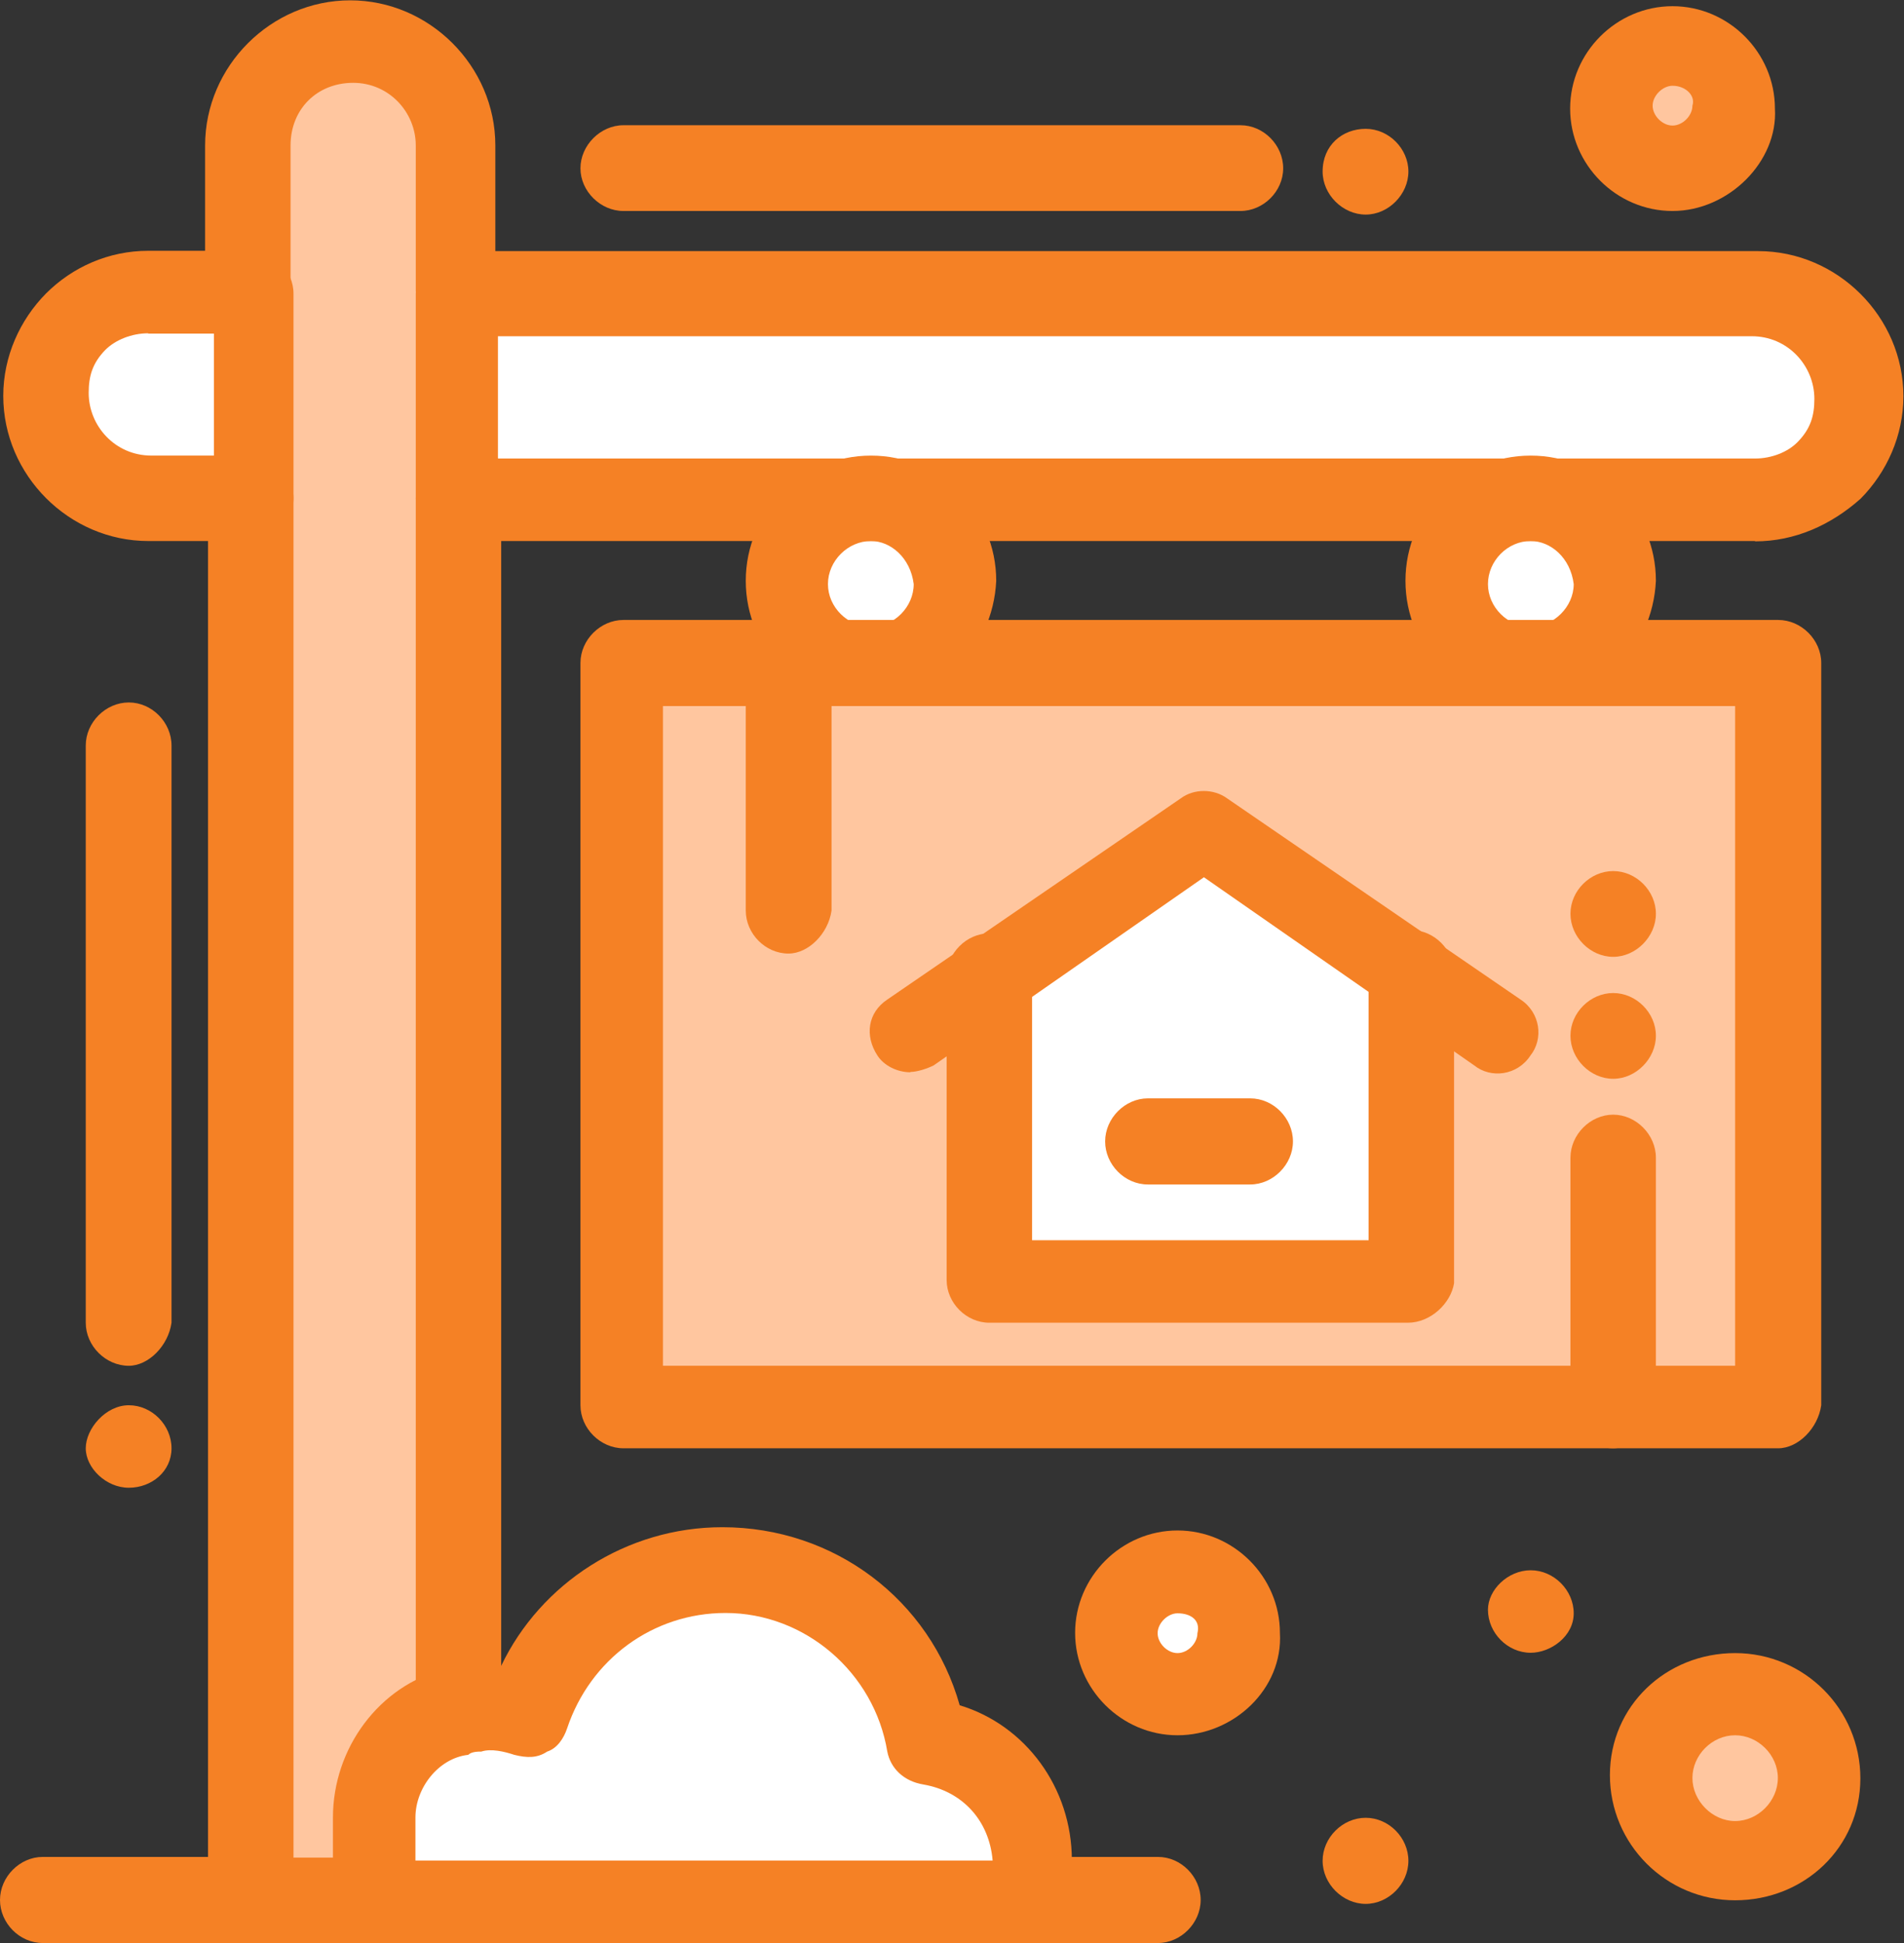 <svg width="98" height="100" viewBox="0 0 98 100" fill="none" xmlns="http://www.w3.org/2000/svg">
<rect x="0" y="0" width="98" height="100" fill="#333333" stroke="none"/>
<g clip-path="url(#clip0_1792_562)">
<path d="M95.754 20.376C95.754 21.903 95.082 23.095 93.891 24.119C92.699 25.143 91.004 25.646 89.308 25.646H7.637C4.75 25.646 2.367 23.263 2.367 20.376C2.367 18.849 2.87 17.657 3.894 16.633C4.918 15.609 6.093 15.106 7.637 15.106H89.308C92.867 15.106 95.754 17.489 95.754 20.376Z" fill="white"/>
<path d="M78.785 34.122H44.831H40.584H32.091V72.323H83.031H91.507V34.122H78.785Z" fill="#FFC69F"/>
<path d="M89.308 87.278C91.692 87.278 93.555 89.141 93.555 91.524C93.555 93.907 91.692 95.77 89.308 95.77C86.925 95.77 85.062 93.907 85.062 91.524C85.062 89.141 86.925 87.278 89.308 87.278Z" fill="#FFC69F"/>
<path d="M60.608 79.792C62.991 79.792 64.854 81.655 64.854 84.038C64.854 86.422 62.991 88.285 60.608 88.285C58.224 88.285 56.361 86.422 56.361 84.038C56.361 81.655 58.224 79.792 60.608 79.792Z" fill="white"/>
<path d="M86.086 2.383C87.781 2.383 89.308 3.743 89.308 5.606C89.308 7.301 87.949 8.828 86.086 8.828C84.391 8.828 82.863 7.469 82.863 5.606C82.863 3.743 84.391 2.383 86.086 2.383Z" fill="#FFC69F"/>
<path d="M61.967 42.615L72.491 49.916V50.084V66.046H50.94V50.252L61.967 42.615Z" fill="white"/>
<path d="M53.306 95.938C53.306 96.61 53.139 97.298 52.971 97.801H19.352V93.555C19.352 90.836 21.215 88.637 23.599 87.949C23.934 87.781 24.27 87.781 24.79 87.781H25.126C25.982 87.781 26.653 87.949 27.341 88.117C28.701 83.871 32.779 80.648 37.529 80.648C42.8 80.648 47.214 84.559 48.053 89.476C50.772 90.165 53.323 92.699 53.323 95.921L53.306 95.938Z" fill="white"/>
<path d="M78.785 25.646C81.168 25.646 83.031 27.509 83.031 29.893C83.031 32.276 81.168 34.139 78.785 34.139C76.401 34.139 74.538 32.276 74.538 29.893C74.538 27.509 76.401 25.646 78.785 25.646Z" fill="white"/>
<path d="M44.831 25.646C47.214 25.646 49.077 27.509 49.077 29.893C49.077 32.276 47.214 34.139 44.831 34.139C42.447 34.139 40.584 32.276 40.584 29.893C40.584 27.509 42.447 25.646 44.831 25.646Z" fill="white"/>
<path d="M23.599 88.117C21.215 88.805 19.352 91.004 19.352 93.723V97.969H12.907V7.469C12.907 4.582 15.29 2.199 18.177 2.199C21.064 2.199 23.447 4.582 23.447 7.469V25.629L23.615 88.117H23.599Z" fill="#FFC69F"/>
<path d="M83.031 44.831C84.223 44.831 85.23 45.854 85.23 47.029C85.23 48.204 84.206 49.245 83.031 49.245C81.856 49.245 80.832 48.221 80.832 47.029C80.832 45.838 81.856 44.831 83.031 44.831Z" fill="#F58125"/>
<path d="M83.031 51.108C84.223 51.108 85.23 52.132 85.23 53.306C85.23 54.481 84.206 55.522 83.031 55.522C81.856 55.522 80.832 54.498 80.832 53.306C80.832 52.115 81.856 51.108 83.031 51.108Z" fill="#F58125"/>
<path d="M78.785 80.816C79.977 80.816 81 81.84 81 83.031C81 84.223 79.809 85.062 78.785 85.062C77.593 85.062 76.586 84.038 76.586 82.847C76.586 81.823 77.61 80.816 78.785 80.816Z" fill="#F58125"/>
<path d="M70.292 6.63C71.484 6.63 72.491 7.653 72.491 8.828C72.491 10.003 71.467 11.044 70.292 11.044C69.117 11.044 68.076 10.02 68.076 8.828C68.076 7.469 69.1 6.63 70.292 6.63Z" fill="#F58125"/>
<path d="M70.292 93.555C71.484 93.555 72.491 94.579 72.491 95.77C72.491 96.962 71.467 97.986 70.292 97.986C69.117 97.986 68.076 96.962 68.076 95.77C68.076 94.579 69.1 93.555 70.292 93.555Z" fill="#F58125"/>
<path d="M6.63 72.323C7.821 72.323 8.828 73.347 8.828 74.538C8.828 75.73 7.805 76.569 6.63 76.569C5.455 76.569 4.414 75.546 4.414 74.538C4.414 73.531 5.438 72.323 6.63 72.323Z" fill="#F58125"/>
<path d="M19.352 100H12.907C11.715 100 10.708 98.976 10.708 97.784V25.646C10.708 24.454 11.732 23.431 12.907 23.431C14.082 23.431 15.106 24.454 15.106 25.646V95.603H19.352C20.544 95.603 21.551 96.626 21.551 97.818C21.383 99.01 20.359 100.034 19.352 100.034V100Z" fill="#F58125"/>
<path d="M23.599 17.154C22.407 17.154 21.4 16.13 21.4 14.955V7.486C21.4 5.791 20.04 4.263 18.177 4.263C16.314 4.263 14.955 5.623 14.955 7.486V14.955C14.955 16.146 13.931 17.154 12.756 17.154C11.581 17.154 10.557 16.13 10.557 14.955V7.486C10.557 3.407 13.948 0.017 18.026 0.017C22.105 0.017 25.495 3.407 25.495 7.486V14.955C25.663 16.146 24.639 17.154 23.632 17.154H23.599Z" fill="#F58125"/>
<path d="M23.599 90.165C22.407 90.165 21.4 89.141 21.4 87.949V25.646C21.4 24.454 22.424 23.431 23.599 23.431C24.773 23.431 25.797 24.454 25.797 25.646V88.134C25.629 89.157 24.606 90.165 23.599 90.165Z" fill="#F58125"/>
<path d="M12.907 27.845H7.637C3.558 27.845 0.168 24.454 0.168 20.376C0.168 18.345 1.024 16.465 2.367 15.106C3.726 13.746 5.589 12.907 7.637 12.907H12.907C14.099 12.907 15.106 13.931 15.106 15.106V25.629C15.106 26.821 14.082 27.828 12.907 27.828V27.845ZM7.637 17.153C6.781 17.153 5.942 17.489 5.421 18.009C4.75 18.698 4.565 19.369 4.565 20.225C4.565 21.92 5.925 23.447 7.788 23.447H11.01V17.17H7.62L7.637 17.153Z" fill="#F58125"/>
<path d="M90.332 27.845H23.599C22.407 27.845 21.4 26.821 21.4 25.646V15.123C21.4 13.931 22.424 12.924 23.599 12.924H90.5C94.579 12.924 97.969 16.314 97.969 20.393C97.969 22.424 97.113 24.303 95.77 25.663C94.243 27.023 92.38 27.862 90.332 27.862V27.845ZM25.646 23.599H90.332C91.188 23.599 92.028 23.263 92.531 22.743C93.202 22.054 93.387 21.383 93.387 20.527C93.387 18.832 92.028 17.305 90.165 17.305H25.629V23.582L25.646 23.599Z" fill="#F58125"/>
<path d="M91.507 74.538H32.091C30.9 74.538 29.876 73.515 29.876 72.323V34.122C29.876 32.931 30.9 31.907 32.091 31.907H91.524C92.716 31.907 93.74 32.931 93.74 34.122V72.323C93.572 73.515 92.548 74.538 91.524 74.538H91.507ZM34.122 70.292H89.308V36.338H34.122V70.292Z" fill="#F58125"/>
<path d="M44.831 36.338C41.272 36.338 38.385 33.451 38.385 29.893C38.385 26.334 41.272 23.448 44.831 23.448C48.389 23.448 51.276 26.334 51.276 29.893C51.108 33.451 48.221 36.338 44.831 36.338ZM44.831 27.845C43.639 27.845 42.615 28.869 42.615 30.061C42.615 31.252 43.639 32.259 44.831 32.259C46.022 32.259 47.029 31.235 47.029 30.061C46.861 28.701 45.837 27.845 44.831 27.845Z" fill="#F58125"/>
<path d="M78.785 36.338C75.227 36.338 72.34 33.451 72.34 29.893C72.34 26.334 75.227 23.448 78.785 23.448C82.343 23.448 85.23 26.334 85.23 29.893C85.062 33.451 82.175 36.338 78.785 36.338ZM78.785 27.845C77.593 27.845 76.586 28.869 76.586 30.061C76.586 31.252 77.61 32.259 78.785 32.259C79.96 32.259 81 31.235 81 30.061C80.832 28.701 79.809 27.845 78.785 27.845Z" fill="#F58125"/>
<path d="M52.971 100H19.352C18.16 100 17.137 98.976 17.137 97.784V93.538C17.137 89.98 19.52 86.74 22.91 85.901C23.414 85.733 23.934 85.733 24.438 85.733H25.797C27.828 81.487 32.242 78.6 37.177 78.6C42.951 78.6 47.868 82.343 49.396 87.764C52.786 88.788 55.169 92.011 55.169 95.737C55.169 96.593 55.002 97.432 54.834 98.288C54.666 99.312 53.81 99.983 52.971 99.983V100ZM21.383 95.754H51.091C50.923 93.723 49.564 92.195 47.533 91.843C46.509 91.675 45.837 91.004 45.67 90.148C44.998 86.069 41.423 83.014 37.345 83.014C33.602 83.014 30.379 85.398 29.188 88.956C29.02 89.459 28.684 89.98 28.164 90.148C27.66 90.483 27.14 90.483 26.469 90.315C25.965 90.148 25.277 89.98 24.773 90.148C24.605 90.148 24.27 90.148 24.102 90.315C22.575 90.483 21.383 92.011 21.383 93.538V95.754Z" fill="#F58125"/>
<path d="M6.63 70.292C5.438 70.292 4.414 69.268 4.414 68.076V38.369C4.414 37.177 5.438 36.153 6.63 36.153C7.821 36.153 8.828 37.177 8.828 38.369V68.076C8.661 69.268 7.637 70.292 6.63 70.292Z" fill="#F58125"/>
<path d="M89.308 97.801C85.75 97.801 82.863 94.914 82.863 91.356C82.863 87.798 85.75 85.079 89.308 85.079C92.867 85.079 95.754 87.966 95.754 91.524C95.754 95.082 92.867 97.801 89.308 97.801ZM89.308 89.308C88.117 89.308 87.11 90.332 87.11 91.507C87.11 92.682 88.134 93.723 89.308 93.723C90.483 93.723 91.507 92.699 91.507 91.507C91.507 90.316 90.483 89.308 89.308 89.308Z" fill="#F58125"/>
<path d="M60.608 89.308C57.721 89.308 55.337 86.925 55.337 84.038C55.337 81.151 57.721 78.768 60.608 78.768C63.495 78.768 65.878 81.151 65.878 84.038C66.046 86.925 63.495 89.308 60.608 89.308ZM60.608 83.031C60.104 83.031 59.584 83.535 59.584 84.055C59.584 84.575 60.087 85.079 60.608 85.079C61.128 85.079 61.632 84.575 61.632 84.055C61.799 83.384 61.296 83.031 60.608 83.031Z" fill="#F58125"/>
<path d="M86.086 10.859C83.199 10.859 80.816 8.476 80.816 5.589C80.816 2.702 83.199 0.319 86.086 0.319C88.973 0.319 91.356 2.702 91.356 5.589C91.524 8.308 88.973 10.859 86.086 10.859ZM86.086 4.414C85.582 4.414 85.062 4.918 85.062 5.438C85.062 5.958 85.566 6.462 86.086 6.462C86.606 6.462 87.11 5.958 87.11 5.438C87.278 4.934 86.774 4.414 86.086 4.414Z" fill="#F58125"/>
<path d="M63.847 10.859H32.091C30.9 10.859 29.876 9.835 29.876 8.661C29.876 7.486 30.9 6.445 32.091 6.445H63.847C65.039 6.445 66.046 7.469 66.046 8.661C66.046 9.852 65.022 10.859 63.847 10.859Z" fill="#F58125"/>
<path d="M12.907 100H2.199C1.007 100 0 98.976 0 97.785C0 96.593 1.024 95.569 2.199 95.569H12.89C14.082 95.569 15.089 96.593 15.089 97.785C15.089 98.976 14.065 100 12.89 100H12.907Z" fill="#F58125"/>
<path d="M46.861 55.186C46.19 55.186 45.502 54.851 45.166 54.33C44.495 53.306 44.663 52.115 45.67 51.443L60.775 41.088C61.447 40.584 62.471 40.584 63.159 41.088L78.264 51.443C79.288 52.115 79.456 53.474 78.768 54.33C78.097 55.354 76.737 55.522 75.881 54.834L61.967 45.149L48.053 54.834C47.717 55.002 47.197 55.169 46.861 55.169V55.186Z" fill="#F58125"/>
<path d="M72.491 68.076H50.923C49.731 68.076 48.724 67.053 48.724 65.878V50.252C48.724 49.06 49.748 48.036 50.923 48.036C52.098 48.036 53.122 49.06 53.122 50.252V63.83H70.443V50.084C70.443 48.892 71.467 47.868 72.642 47.868C73.817 47.868 74.841 48.892 74.841 50.084V66.046C74.673 67.07 73.649 68.076 72.457 68.076H72.491Z" fill="#F58125"/>
<path d="M64.35 60.96H59.08C57.889 60.96 56.882 59.936 56.882 58.745C56.882 57.553 57.905 56.529 59.08 56.529H64.35C65.542 56.529 66.549 57.553 66.549 58.745C66.549 59.936 65.525 60.96 64.35 60.96Z" fill="#F58125"/>
<path d="M83.031 74.538C81.84 74.538 80.832 73.514 80.832 72.323V59.584C80.832 58.392 81.856 57.368 83.031 57.368C84.206 57.368 85.23 58.392 85.23 59.584V72.323C85.062 73.514 84.038 74.538 83.031 74.538Z" fill="#F58125"/>
<path d="M40.584 49.077C39.392 49.077 38.385 48.053 38.385 46.861V34.122C38.385 32.931 39.409 31.907 40.584 31.907C41.759 31.907 42.8 32.931 42.8 34.122V46.861C42.632 48.053 41.608 49.077 40.584 49.077Z" fill="#F58125"/>
<path d="M59.601 100H52.971C51.779 100 50.772 98.976 50.772 97.785C50.772 96.593 51.796 95.569 52.971 95.569H59.601C60.792 95.569 61.799 96.593 61.799 97.785C61.799 98.976 60.775 100 59.601 100Z" fill="#F58125"/>
</g>
<defs>
<clipPath id="clip0_1792_562">
<rect width="97.969" height="100" fill="white"/>
</clipPath>
</defs>
</svg>
